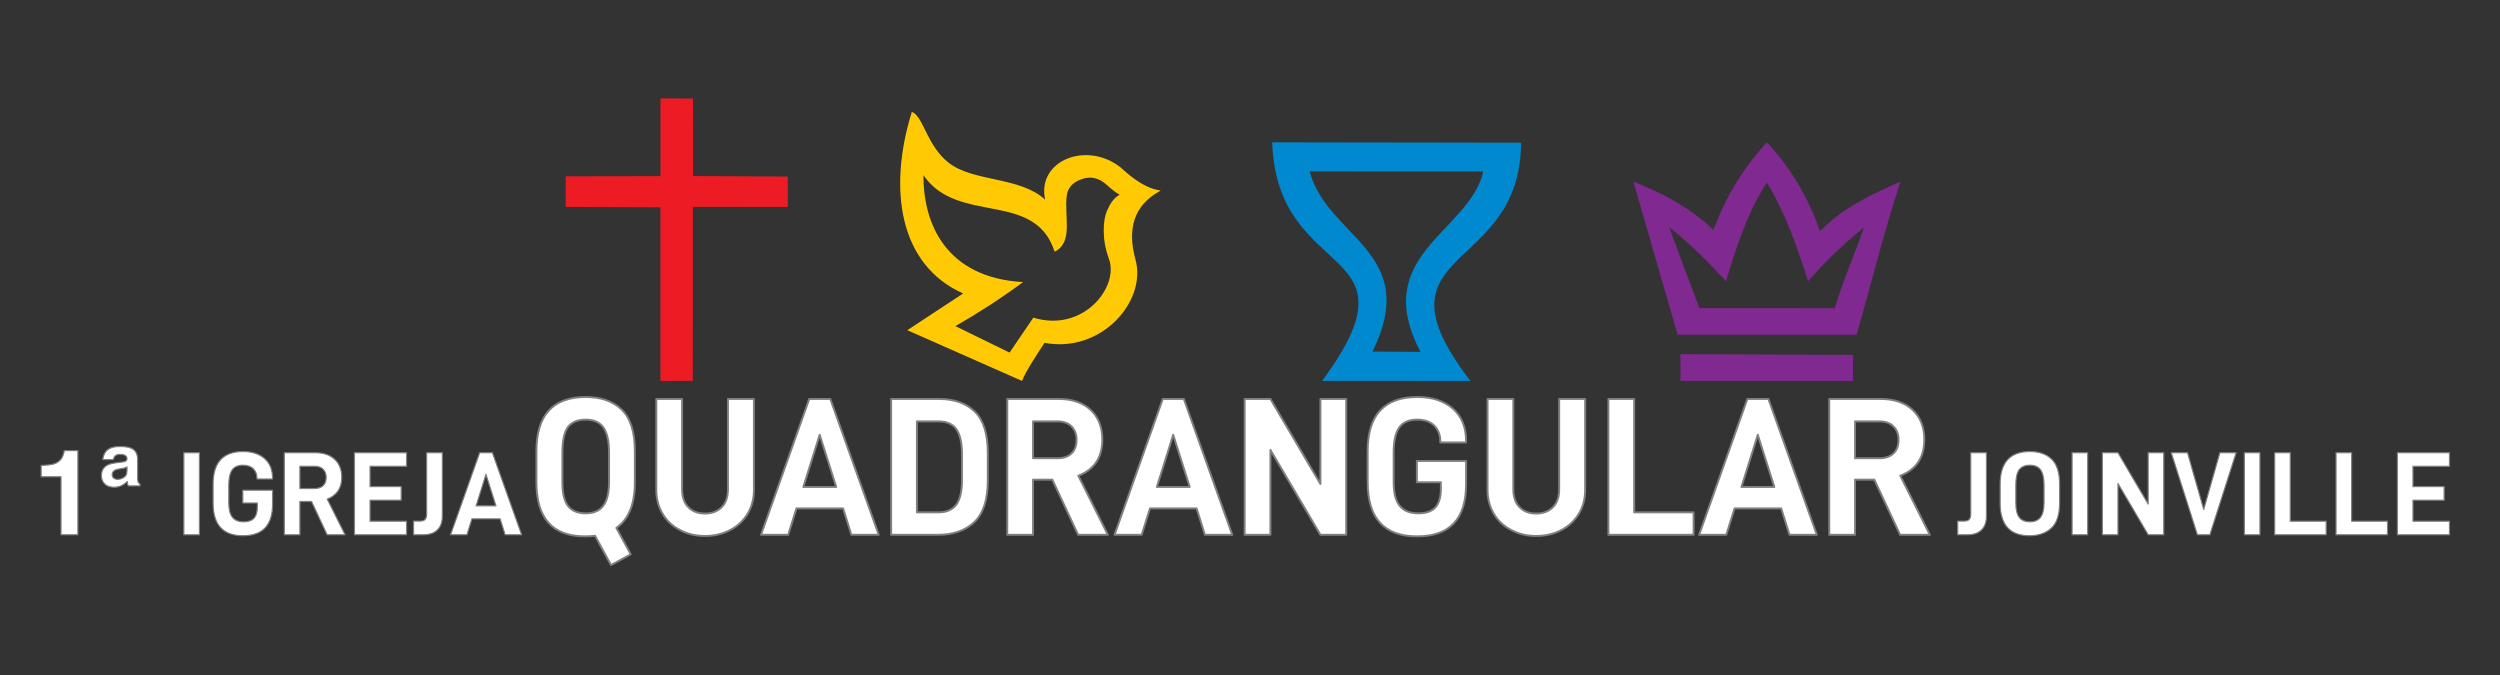 <svg xmlns="http://www.w3.org/2000/svg" xmlns:xlink="http://www.w3.org/1999/xlink" width="200" viewBox="0 0 150 40.5" height="54" preserveAspectRatio="xMidYMid meet"><rect x="0" y="0" width="150" height="40.5" fill="#333333" stroke="none"/><defs><clipPath id="f8ae4b7579"><path d="M 33 5.219 L 48 5.219 L 48 23 L 33 23 Z M 33 5.219 " clip-rule="nonzero"></path></clipPath></defs><path fill="#802990" d="M 114.035 10.895 C 113.016 13.957 112.285 17.02 111.391 20.09 L 100.656 20.082 L 98.004 10.898 C 99.84 11.629 101.316 12.418 102.809 13.789 C 103.516 11.867 104.57 10.105 106.008 8.539 C 107.359 9.938 108.523 11.879 109.191 13.867 C 110.762 12.332 112.297 11.672 114.035 10.895 Z M 111.836 13.656 C 110.594 14.641 109.492 15.723 108.484 16.871 C 107.77 14.621 107.027 12.59 106.008 10.953 C 104.82 12.812 104.191 14.801 103.562 16.875 C 102.492 15.711 101.383 14.594 100.148 13.633 L 101.961 18.484 L 110.09 18.492 C 110.535 16.938 111.27 15.289 111.836 13.656 Z M 111.18 21.293 L 111.18 22.855 L 100.832 22.852 L 100.824 21.25 Z M 111.18 21.293 " fill-opacity="1" fill-rule="evenodd"></path><path fill="#0089cf" d="M 91.262 8.562 C 91.246 16.57 81.969 14.738 88.227 22.855 L 79.332 22.852 C 85.504 14.473 76.621 17.082 76.332 8.539 Z M 89 10.289 L 78.578 10.285 C 79.637 14.277 85.293 15.109 82.355 21.094 L 85.227 21.113 C 82.168 15.27 88.141 13.949 89 10.289 Z M 89 10.289 " fill-opacity="1" fill-rule="evenodd"></path><path fill="#ffca04" d="M 62.707 11.977 C 62.199 9.625 65.211 8.438 67.238 10.047 C 69.008 11.703 69.848 11.328 69.586 11.469 C 68.02 12.32 67.625 13.754 68.129 15.574 C 68.824 18.082 66.062 21.215 62.672 20.57 C 62.098 21.449 61.598 22.195 61.32 22.855 L 54.438 19.812 L 57.789 17.609 C 53.949 15.898 53.27 11.367 54.707 6.719 C 55.379 6.914 55.594 8.719 56.906 9.754 C 58.406 10.938 61.176 10.574 62.707 11.977 Z M 66.18 10.914 C 65.738 10.609 65.254 10.586 64.773 10.797 C 64.348 10.98 64.07 11.27 64.008 11.719 C 63.832 12.984 64.43 14.52 63.277 15.102 C 62.086 11.387 57.457 13.523 55.406 10.508 C 55.391 13.453 56.781 16.664 61.383 16.926 C 60.039 17.918 58.688 18.789 57.324 19.566 L 60.574 21.156 L 62 19.059 C 65 19.977 67.164 17.211 66.535 15.527 C 66.094 14.348 66.18 13.176 66.422 12.637 C 66.617 12.203 66.828 11.875 67.176 11.684 C 66.637 11.355 66.453 11.102 66.18 10.914 Z M 66.18 10.914 " fill-opacity="1" fill-rule="evenodd"></path><g clip-path="url(#f8ae4b7579)"><path fill="#ed1c24" d="M 47.266 10.594 L 41.586 10.562 L 41.578 5.914 L 39.629 5.902 L 39.629 10.566 L 33.941 10.582 L 33.941 12.414 L 39.625 12.441 L 39.625 22.855 L 41.566 22.852 L 41.574 12.41 L 47.266 12.418 Z M 47.266 10.594 " fill-opacity="1" fill-rule="evenodd"></path></g><path stroke-linecap="butt" transform="matrix(7.134, 0, 0, 7.134, 117.29, 32.086)" fill-opacity="1" fill="#ffffff" fill-rule="nonzero" stroke-linejoin="round" d="M 0.024 -0.115 L 0.024 -0 L 0.108 -0 C 0.158 -0 0.197 -0.014 0.225 -0.041 C 0.252 -0.068 0.266 -0.107 0.266 -0.158 L 0.266 -0.69 L 0.134 -0.69 L 0.134 -0.18 C 0.134 -0.156 0.13 -0.139 0.122 -0.13 C 0.113 -0.12 0.099 -0.115 0.078 -0.115 Z M 0.024 -0.115 " stroke="#808080" stroke-width="0.01" stroke-opacity="1" stroke-miterlimit="2"></path><path stroke-linecap="butt" transform="matrix(7.134, 0, 0, 7.134, 119.652, 32.086)" fill-opacity="1" fill="#ffffff" fill-rule="nonzero" stroke-linejoin="round" d="M 0.05 -0.267 C 0.05 -0.084 0.132 0.008 0.297 0.008 C 0.374 0.008 0.436 -0.014 0.482 -0.057 C 0.527 -0.1 0.55 -0.17 0.55 -0.267 L 0.55 -0.425 C 0.55 -0.522 0.528 -0.593 0.483 -0.636 C 0.438 -0.679 0.378 -0.7 0.301 -0.7 C 0.134 -0.7 0.05 -0.608 0.05 -0.425 Z M 0.39 -0.148 C 0.371 -0.122 0.341 -0.109 0.301 -0.109 C 0.259 -0.109 0.229 -0.122 0.21 -0.147 C 0.191 -0.172 0.182 -0.212 0.182 -0.269 L 0.182 -0.418 C 0.182 -0.478 0.191 -0.521 0.21 -0.547 C 0.229 -0.572 0.259 -0.585 0.301 -0.585 C 0.341 -0.585 0.371 -0.572 0.39 -0.546 C 0.409 -0.519 0.419 -0.477 0.419 -0.418 L 0.419 -0.269 C 0.419 -0.214 0.409 -0.173 0.39 -0.148 Z M 0.39 -0.148 " stroke="#808080" stroke-width="0.01" stroke-opacity="1" stroke-miterlimit="2"></path><path stroke-linecap="butt" transform="matrix(7.134, 0, 0, 7.134, 123.861, 32.086)" fill-opacity="1" fill="#ffffff" fill-rule="nonzero" stroke-linejoin="round" d="M 0.065 -0.69 L 0.196 -0.69 L 0.196 -0 L 0.065 -0 Z M 0.065 -0.69 " stroke="#808080" stroke-width="0.01" stroke-opacity="1" stroke-miterlimit="2"></path><path stroke-linecap="butt" transform="matrix(7.134, 0, 0, 7.134, 125.723, 32.086)" fill-opacity="1" fill="#ffffff" fill-rule="nonzero" stroke-linejoin="round" d="M 0.575 -0.69 L 0.444 -0.69 L 0.444 -0.258 L 0.19 -0.69 L 0.059 -0.69 L 0.059 -0 L 0.19 -0 L 0.19 -0.431 L 0.444 -0 L 0.575 -0 Z M 0.575 -0.69 " stroke="#808080" stroke-width="0.01" stroke-opacity="1" stroke-miterlimit="2"></path><path stroke-linecap="butt" transform="matrix(7.134, 0, 0, 7.134, 130.246, 32.086)" fill-opacity="1" fill="#ffffff" fill-rule="nonzero" stroke-linejoin="round" d="M 0.004 -0.69 L 0.224 -0 L 0.329 -0 L 0.55 -0.69 L 0.413 -0.69 L 0.277 -0.213 L 0.141 -0.69 Z M 0.004 -0.69 " stroke="#808080" stroke-width="0.01" stroke-opacity="1" stroke-miterlimit="2"></path><path stroke-linecap="butt" transform="matrix(7.134, 0, 0, 7.134, 134.198, 32.086)" fill-opacity="1" fill="#ffffff" fill-rule="nonzero" stroke-linejoin="round" d="M 0.065 -0.69 L 0.196 -0.69 L 0.196 -0 L 0.065 -0 Z M 0.065 -0.69 " stroke="#808080" stroke-width="0.01" stroke-opacity="1" stroke-miterlimit="2"></path><path stroke-linecap="butt" transform="matrix(7.134, 0, 0, 7.134, 136.06, 32.086)" fill-opacity="1" fill="#ffffff" fill-rule="nonzero" stroke-linejoin="round" d="M 0.059 -0.69 L 0.059 -0 L 0.492 -0 L 0.492 -0.114 L 0.19 -0.114 L 0.19 -0.69 Z M 0.059 -0.69 " stroke="#808080" stroke-width="0.01" stroke-opacity="1" stroke-miterlimit="2"></path><path stroke-linecap="butt" transform="matrix(7.134, 0, 0, 7.134, 139.741, 32.086)" fill-opacity="1" fill="#ffffff" fill-rule="nonzero" stroke-linejoin="round" d="M 0.059 -0.69 L 0.059 -0 L 0.492 -0 L 0.492 -0.114 L 0.19 -0.114 L 0.19 -0.69 Z M 0.059 -0.69 " stroke="#808080" stroke-width="0.01" stroke-opacity="1" stroke-miterlimit="2"></path><path stroke-linecap="butt" transform="matrix(7.134, 0, 0, 7.134, 143.423, 32.086)" fill-opacity="1" fill="#ffffff" fill-rule="nonzero" stroke-linejoin="round" d="M 0.19 -0.576 L 0.497 -0.576 L 0.497 -0.69 L 0.059 -0.69 L 0.059 -0 L 0.497 -0 L 0.497 -0.114 L 0.19 -0.114 L 0.19 -0.291 L 0.452 -0.291 L 0.452 -0.405 L 0.19 -0.405 Z M 0.19 -0.576 " stroke="#808080" stroke-width="0.01" stroke-opacity="1" stroke-miterlimit="2"></path><path stroke-linecap="butt" transform="matrix(11.81, 0, 0, 11.81, 31.595, 32.087)" fill-opacity="1" fill="#ffffff" fill-rule="nonzero" stroke-linejoin="round" d="M 0.456 -0.035 C 0.519 -0.079 0.55 -0.156 0.55 -0.267 L 0.55 -0.425 C 0.55 -0.522 0.528 -0.593 0.483 -0.636 C 0.438 -0.679 0.378 -0.7 0.301 -0.7 C 0.134 -0.7 0.05 -0.608 0.05 -0.425 L 0.05 -0.267 C 0.05 -0.084 0.132 0.008 0.297 0.008 C 0.315 0.008 0.332 0.007 0.348 0.005 L 0.429 0.154 L 0.529 0.099 Z M 0.21 -0.147 C 0.191 -0.172 0.182 -0.212 0.182 -0.269 L 0.182 -0.418 C 0.182 -0.478 0.191 -0.521 0.21 -0.547 C 0.229 -0.572 0.259 -0.585 0.301 -0.585 C 0.341 -0.585 0.371 -0.572 0.39 -0.546 C 0.409 -0.519 0.419 -0.477 0.419 -0.418 L 0.419 -0.269 C 0.419 -0.214 0.409 -0.173 0.39 -0.148 C 0.371 -0.122 0.341 -0.109 0.301 -0.109 C 0.259 -0.109 0.229 -0.122 0.21 -0.147 Z M 0.21 -0.147 " stroke="#808080" stroke-width="0.01" stroke-opacity="1" stroke-miterlimit="2"></path><path stroke-linecap="butt" transform="matrix(11.81, 0, 0, 11.81, 38.681, 32.087)" fill-opacity="1" fill="#ffffff" fill-rule="nonzero" stroke-linejoin="round" d="M 0.18 -0.024 C 0.217 -0.004 0.259 0.006 0.306 0.006 C 0.353 0.006 0.396 -0.004 0.434 -0.024 C 0.471 -0.043 0.501 -0.071 0.523 -0.107 C 0.544 -0.142 0.555 -0.183 0.555 -0.228 L 0.555 -0.69 L 0.423 -0.69 L 0.423 -0.232 C 0.423 -0.193 0.413 -0.162 0.392 -0.141 C 0.371 -0.119 0.342 -0.108 0.306 -0.108 C 0.27 -0.108 0.242 -0.119 0.221 -0.141 C 0.2 -0.162 0.19 -0.193 0.19 -0.232 L 0.19 -0.69 L 0.059 -0.69 L 0.059 -0.228 C 0.059 -0.183 0.07 -0.142 0.091 -0.107 C 0.112 -0.071 0.142 -0.043 0.18 -0.024 Z M 0.18 -0.024 " stroke="#808080" stroke-width="0.01" stroke-opacity="1" stroke-miterlimit="2"></path><path stroke-linecap="butt" transform="matrix(11.81, 0, 0, 11.81, 45.614, 32.087)" fill-opacity="1" fill="#ffffff" fill-rule="nonzero" stroke-linejoin="round" d="M 0.421 -0.134 L 0.463 -0 L 0.602 -0 L 0.356 -0.69 L 0.249 -0.69 L 0.004 -0 L 0.142 -0 L 0.184 -0.134 Z M 0.386 -0.243 L 0.219 -0.243 L 0.302 -0.508 Z M 0.386 -0.243 " stroke="#808080" stroke-width="0.01" stroke-opacity="1" stroke-miterlimit="2"></path><path stroke-linecap="butt" transform="matrix(11.81, 0, 0, 11.81, 52.771, 32.087)" fill-opacity="1" fill="#ffffff" fill-rule="nonzero" stroke-linejoin="round" d="M 0.059 -0.69 L 0.059 -0 L 0.298 -0 C 0.375 -0 0.437 -0.022 0.482 -0.065 C 0.527 -0.108 0.55 -0.178 0.55 -0.275 L 0.55 -0.416 C 0.55 -0.513 0.528 -0.583 0.484 -0.626 C 0.439 -0.669 0.379 -0.69 0.302 -0.69 Z M 0.301 -0.114 L 0.19 -0.114 L 0.19 -0.576 L 0.301 -0.576 C 0.341 -0.576 0.371 -0.563 0.39 -0.537 C 0.409 -0.51 0.419 -0.468 0.419 -0.409 L 0.419 -0.276 C 0.419 -0.22 0.409 -0.179 0.39 -0.153 C 0.37 -0.127 0.34 -0.114 0.301 -0.114 Z M 0.301 -0.114 " stroke="#808080" stroke-width="0.01" stroke-opacity="1" stroke-miterlimit="2"></path><path stroke-linecap="butt" transform="matrix(11.81, 0, 0, 11.81, 59.739, 32.087)" fill-opacity="1" fill="#ffffff" fill-rule="nonzero" stroke-linejoin="round" d="M 0.288 -0.28 L 0.419 -0 L 0.57 -0 L 0.42 -0.3 C 0.459 -0.315 0.49 -0.338 0.511 -0.369 C 0.532 -0.4 0.542 -0.439 0.542 -0.484 C 0.542 -0.547 0.522 -0.598 0.482 -0.635 C 0.442 -0.672 0.388 -0.69 0.321 -0.69 L 0.059 -0.69 L 0.059 -0 L 0.19 -0 L 0.19 -0.28 Z M 0.19 -0.389 L 0.19 -0.576 L 0.314 -0.576 C 0.344 -0.576 0.368 -0.568 0.385 -0.551 C 0.402 -0.534 0.411 -0.512 0.411 -0.484 C 0.411 -0.453 0.403 -0.43 0.386 -0.414 C 0.369 -0.397 0.345 -0.389 0.314 -0.389 Z M 0.19 -0.389 " stroke="#808080" stroke-width="0.01" stroke-opacity="1" stroke-miterlimit="2"></path><path stroke-linecap="butt" transform="matrix(11.81, 0, 0, 11.81, 66.825, 32.087)" fill-opacity="1" fill="#ffffff" fill-rule="nonzero" stroke-linejoin="round" d="M 0.421 -0.134 L 0.463 -0 L 0.602 -0 L 0.356 -0.69 L 0.249 -0.69 L 0.004 -0 L 0.142 -0 L 0.184 -0.134 Z M 0.386 -0.243 L 0.219 -0.243 L 0.302 -0.508 Z M 0.386 -0.243 " stroke="#808080" stroke-width="0.01" stroke-opacity="1" stroke-miterlimit="2"></path><path stroke-linecap="butt" transform="matrix(11.81, 0, 0, 11.81, 73.982, 32.087)" fill-opacity="1" fill="#ffffff" fill-rule="nonzero" stroke-linejoin="round" d="M 0.575 -0.69 L 0.444 -0.69 L 0.444 -0.258 L 0.19 -0.69 L 0.059 -0.69 L 0.059 -0 L 0.19 -0 L 0.19 -0.431 L 0.444 -0 L 0.575 -0 Z M 0.575 -0.69 " stroke="#808080" stroke-width="0.01" stroke-opacity="1" stroke-miterlimit="2"></path><path stroke-linecap="butt" transform="matrix(11.81, 0, 0, 11.81, 81.469, 32.087)" fill-opacity="1" fill="#ffffff" fill-rule="nonzero" stroke-linejoin="round" d="M 0.05 -0.267 C 0.05 -0.084 0.134 0.008 0.301 0.008 C 0.467 0.008 0.55 -0.08 0.55 -0.257 L 0.55 -0.375 L 0.3 -0.375 L 0.3 -0.267 L 0.422 -0.267 L 0.422 -0.234 C 0.422 -0.192 0.413 -0.161 0.395 -0.14 C 0.376 -0.119 0.347 -0.109 0.307 -0.109 C 0.264 -0.109 0.233 -0.122 0.213 -0.147 C 0.192 -0.172 0.182 -0.212 0.182 -0.269 L 0.182 -0.418 C 0.182 -0.477 0.192 -0.52 0.211 -0.546 C 0.23 -0.572 0.26 -0.585 0.302 -0.585 C 0.339 -0.585 0.368 -0.575 0.389 -0.554 C 0.409 -0.533 0.419 -0.507 0.419 -0.476 L 0.419 -0.469 L 0.55 -0.469 L 0.55 -0.476 C 0.55 -0.546 0.528 -0.601 0.483 -0.641 C 0.438 -0.68 0.378 -0.7 0.303 -0.7 C 0.134 -0.7 0.05 -0.608 0.05 -0.425 Z M 0.05 -0.267 " stroke="#808080" stroke-width="0.01" stroke-opacity="1" stroke-miterlimit="2"></path><path stroke-linecap="butt" transform="matrix(11.81, 0, 0, 11.81, 88.555, 32.087)" fill-opacity="1" fill="#ffffff" fill-rule="nonzero" stroke-linejoin="round" d="M 0.18 -0.024 C 0.217 -0.004 0.259 0.006 0.306 0.006 C 0.353 0.006 0.396 -0.004 0.434 -0.024 C 0.471 -0.043 0.501 -0.071 0.523 -0.107 C 0.544 -0.142 0.555 -0.183 0.555 -0.228 L 0.555 -0.69 L 0.423 -0.69 L 0.423 -0.232 C 0.423 -0.193 0.413 -0.162 0.392 -0.141 C 0.371 -0.119 0.342 -0.108 0.306 -0.108 C 0.27 -0.108 0.242 -0.119 0.221 -0.141 C 0.2 -0.162 0.19 -0.193 0.19 -0.232 L 0.19 -0.69 L 0.059 -0.69 L 0.059 -0.228 C 0.059 -0.183 0.07 -0.142 0.091 -0.107 C 0.112 -0.071 0.142 -0.043 0.18 -0.024 Z M 0.18 -0.024 " stroke="#808080" stroke-width="0.01" stroke-opacity="1" stroke-miterlimit="2"></path><path stroke-linecap="butt" transform="matrix(11.81, 0, 0, 11.81, 95.807, 32.087)" fill-opacity="1" fill="#ffffff" fill-rule="nonzero" stroke-linejoin="round" d="M 0.059 -0.69 L 0.059 -0 L 0.492 -0 L 0.492 -0.114 L 0.19 -0.114 L 0.19 -0.69 Z M 0.059 -0.69 " stroke="#808080" stroke-width="0.01" stroke-opacity="1" stroke-miterlimit="2"></path><path stroke-linecap="butt" transform="matrix(11.81, 0, 0, 11.81, 101.901, 32.087)" fill-opacity="1" fill="#ffffff" fill-rule="nonzero" stroke-linejoin="round" d="M 0.421 -0.134 L 0.463 -0 L 0.602 -0 L 0.356 -0.69 L 0.249 -0.69 L 0.004 -0 L 0.142 -0 L 0.184 -0.134 Z M 0.386 -0.243 L 0.219 -0.243 L 0.302 -0.508 Z M 0.386 -0.243 " stroke="#808080" stroke-width="0.01" stroke-opacity="1" stroke-miterlimit="2"></path><path stroke-linecap="butt" transform="matrix(11.81, 0, 0, 11.81, 109.058, 32.087)" fill-opacity="1" fill="#ffffff" fill-rule="nonzero" stroke-linejoin="round" d="M 0.288 -0.28 L 0.419 -0 L 0.57 -0 L 0.42 -0.3 C 0.459 -0.315 0.49 -0.338 0.511 -0.369 C 0.532 -0.4 0.542 -0.439 0.542 -0.484 C 0.542 -0.547 0.522 -0.598 0.482 -0.635 C 0.442 -0.672 0.388 -0.69 0.321 -0.69 L 0.059 -0.69 L 0.059 -0 L 0.19 -0 L 0.19 -0.28 Z M 0.19 -0.389 L 0.19 -0.576 L 0.314 -0.576 C 0.344 -0.576 0.368 -0.568 0.385 -0.551 C 0.402 -0.534 0.411 -0.512 0.411 -0.484 C 0.411 -0.453 0.403 -0.43 0.386 -0.414 C 0.369 -0.397 0.345 -0.389 0.314 -0.389 Z M 0.19 -0.389 " stroke="#808080" stroke-width="0.01" stroke-opacity="1" stroke-miterlimit="2"></path><path stroke-linecap="butt" transform="matrix(7.134, 0, 0, 7.134, 1.977, 32.086)" fill-opacity="1" fill="#ffffff" fill-rule="nonzero" stroke-linejoin="round" d="M 0.236 -0.488 L 0.069 -0.488 L 0.069 -0.583 C 0.113 -0.585 0.144 -0.588 0.162 -0.592 C 0.19 -0.598 0.212 -0.61 0.23 -0.629 C 0.242 -0.642 0.251 -0.659 0.257 -0.68 C 0.261 -0.692 0.263 -0.702 0.263 -0.708 L 0.378 -0.708 L 0.378 -0 L 0.236 -0 Z M 0.236 -0.488 " stroke="#808080" stroke-width="0.01" stroke-opacity="1" stroke-miterlimit="2"></path><path stroke-linecap="butt" transform="matrix(7.134, 0, 0, 7.134, 5.944, 32.086)" fill-opacity="1" fill="#ffffff" fill-rule="nonzero" stroke-linejoin="round" d="M 0.129 -0.4 C 0.085 -0.4 0.054 -0.414 0.036 -0.442 C 0.025 -0.458 0.02 -0.477 0.02 -0.499 C 0.02 -0.534 0.033 -0.561 0.06 -0.58 C 0.077 -0.592 0.104 -0.6 0.141 -0.605 L 0.204 -0.613 C 0.213 -0.614 0.22 -0.617 0.226 -0.621 C 0.232 -0.626 0.235 -0.632 0.235 -0.64 C 0.235 -0.655 0.227 -0.665 0.212 -0.671 C 0.203 -0.674 0.191 -0.676 0.176 -0.676 C 0.159 -0.676 0.146 -0.672 0.137 -0.665 C 0.129 -0.657 0.123 -0.646 0.119 -0.632 L 0.031 -0.632 C 0.035 -0.661 0.044 -0.685 0.058 -0.701 C 0.08 -0.728 0.119 -0.742 0.173 -0.742 C 0.213 -0.742 0.244 -0.738 0.265 -0.73 C 0.304 -0.715 0.324 -0.684 0.324 -0.635 L 0.324 -0.478 C 0.324 -0.465 0.325 -0.454 0.328 -0.446 C 0.33 -0.437 0.336 -0.431 0.344 -0.428 L 0.344 -0.411 L 0.246 -0.411 C 0.244 -0.416 0.242 -0.422 0.24 -0.427 C 0.239 -0.433 0.238 -0.44 0.238 -0.448 C 0.221 -0.433 0.207 -0.423 0.196 -0.417 C 0.176 -0.406 0.153 -0.4 0.129 -0.4 Z M 0.235 -0.54 L 0.235 -0.571 C 0.229 -0.567 0.224 -0.565 0.219 -0.563 C 0.214 -0.561 0.207 -0.559 0.196 -0.558 L 0.173 -0.554 C 0.15 -0.551 0.134 -0.545 0.124 -0.537 C 0.115 -0.528 0.11 -0.518 0.11 -0.506 C 0.11 -0.493 0.115 -0.483 0.124 -0.476 C 0.132 -0.47 0.144 -0.466 0.157 -0.466 C 0.169 -0.466 0.181 -0.469 0.194 -0.474 C 0.202 -0.478 0.209 -0.482 0.214 -0.487 C 0.22 -0.491 0.225 -0.497 0.228 -0.503 C 0.232 -0.51 0.234 -0.522 0.235 -0.54 Z M 0.235 -0.54 " stroke="#808080" stroke-width="0.01" stroke-opacity="1" stroke-miterlimit="2"></path><path stroke-linecap="butt" transform="matrix(7.134, 0, 0, 7.134, 10.567, 32.086)" fill-opacity="1" fill="#ffffff" fill-rule="nonzero" stroke-linejoin="round" d="M 0.065 -0.69 L 0.196 -0.69 L 0.196 -0 L 0.065 -0 Z M 0.065 -0.69 " stroke="#808080" stroke-width="0.01" stroke-opacity="1" stroke-miterlimit="2"></path><path stroke-linecap="butt" transform="matrix(7.134, 0, 0, 7.134, 12.429, 32.086)" fill-opacity="1" fill="#ffffff" fill-rule="nonzero" stroke-linejoin="round" d="M 0.05 -0.267 C 0.05 -0.084 0.134 0.008 0.301 0.008 C 0.467 0.008 0.55 -0.08 0.55 -0.257 L 0.55 -0.375 L 0.3 -0.375 L 0.3 -0.267 L 0.422 -0.267 L 0.422 -0.234 C 0.422 -0.192 0.413 -0.161 0.395 -0.14 C 0.376 -0.119 0.347 -0.109 0.307 -0.109 C 0.264 -0.109 0.233 -0.122 0.213 -0.147 C 0.192 -0.172 0.182 -0.212 0.182 -0.269 L 0.182 -0.418 C 0.182 -0.477 0.192 -0.52 0.211 -0.546 C 0.23 -0.572 0.26 -0.585 0.302 -0.585 C 0.339 -0.585 0.368 -0.575 0.389 -0.554 C 0.409 -0.533 0.419 -0.507 0.419 -0.476 L 0.419 -0.469 L 0.55 -0.469 L 0.55 -0.476 C 0.55 -0.546 0.528 -0.601 0.483 -0.641 C 0.438 -0.68 0.378 -0.7 0.303 -0.7 C 0.134 -0.7 0.05 -0.608 0.05 -0.425 Z M 0.05 -0.267 " stroke="#808080" stroke-width="0.01" stroke-opacity="1" stroke-miterlimit="2"></path><path stroke-linecap="butt" transform="matrix(7.134, 0, 0, 7.134, 16.638, 32.086)" fill-opacity="1" fill="#ffffff" fill-rule="nonzero" stroke-linejoin="round" d="M 0.288 -0.28 L 0.419 -0 L 0.57 -0 L 0.42 -0.3 C 0.459 -0.315 0.49 -0.338 0.511 -0.369 C 0.532 -0.4 0.542 -0.439 0.542 -0.484 C 0.542 -0.547 0.522 -0.598 0.482 -0.635 C 0.442 -0.672 0.388 -0.69 0.321 -0.69 L 0.059 -0.69 L 0.059 -0 L 0.19 -0 L 0.19 -0.28 Z M 0.19 -0.389 L 0.19 -0.576 L 0.314 -0.576 C 0.344 -0.576 0.368 -0.568 0.385 -0.551 C 0.402 -0.534 0.411 -0.512 0.411 -0.484 C 0.411 -0.453 0.403 -0.43 0.386 -0.414 C 0.369 -0.397 0.345 -0.389 0.314 -0.389 Z M 0.19 -0.389 " stroke="#808080" stroke-width="0.01" stroke-opacity="1" stroke-miterlimit="2"></path><path stroke-linecap="butt" transform="matrix(7.134, 0, 0, 7.134, 20.847, 32.086)" fill-opacity="1" fill="#ffffff" fill-rule="nonzero" stroke-linejoin="round" d="M 0.19 -0.576 L 0.497 -0.576 L 0.497 -0.69 L 0.059 -0.69 L 0.059 -0 L 0.497 -0 L 0.497 -0.114 L 0.19 -0.114 L 0.19 -0.291 L 0.452 -0.291 L 0.452 -0.405 L 0.19 -0.405 Z M 0.19 -0.576 " stroke="#808080" stroke-width="0.01" stroke-opacity="1" stroke-miterlimit="2"></path><path stroke-linecap="butt" transform="matrix(7.134, 0, 0, 7.134, 24.643, 32.086)" fill-opacity="1" fill="#ffffff" fill-rule="nonzero" stroke-linejoin="round" d="M 0.024 -0.115 L 0.024 -0 L 0.108 -0 C 0.158 -0 0.197 -0.014 0.225 -0.041 C 0.252 -0.068 0.266 -0.107 0.266 -0.158 L 0.266 -0.69 L 0.134 -0.69 L 0.134 -0.18 C 0.134 -0.156 0.13 -0.139 0.122 -0.13 C 0.113 -0.12 0.099 -0.115 0.078 -0.115 Z M 0.024 -0.115 " stroke="#808080" stroke-width="0.01" stroke-opacity="1" stroke-miterlimit="2"></path><path stroke-linecap="butt" transform="matrix(7.134, 0, 0, 7.134, 27.004, 32.086)" fill-opacity="1" fill="#ffffff" fill-rule="nonzero" stroke-linejoin="round" d="M 0.421 -0.134 L 0.463 -0 L 0.602 -0 L 0.356 -0.69 L 0.249 -0.69 L 0.004 -0 L 0.142 -0 L 0.184 -0.134 Z M 0.386 -0.243 L 0.219 -0.243 L 0.302 -0.508 Z M 0.386 -0.243 " stroke="#808080" stroke-width="0.01" stroke-opacity="1" stroke-miterlimit="2"></path></svg>
